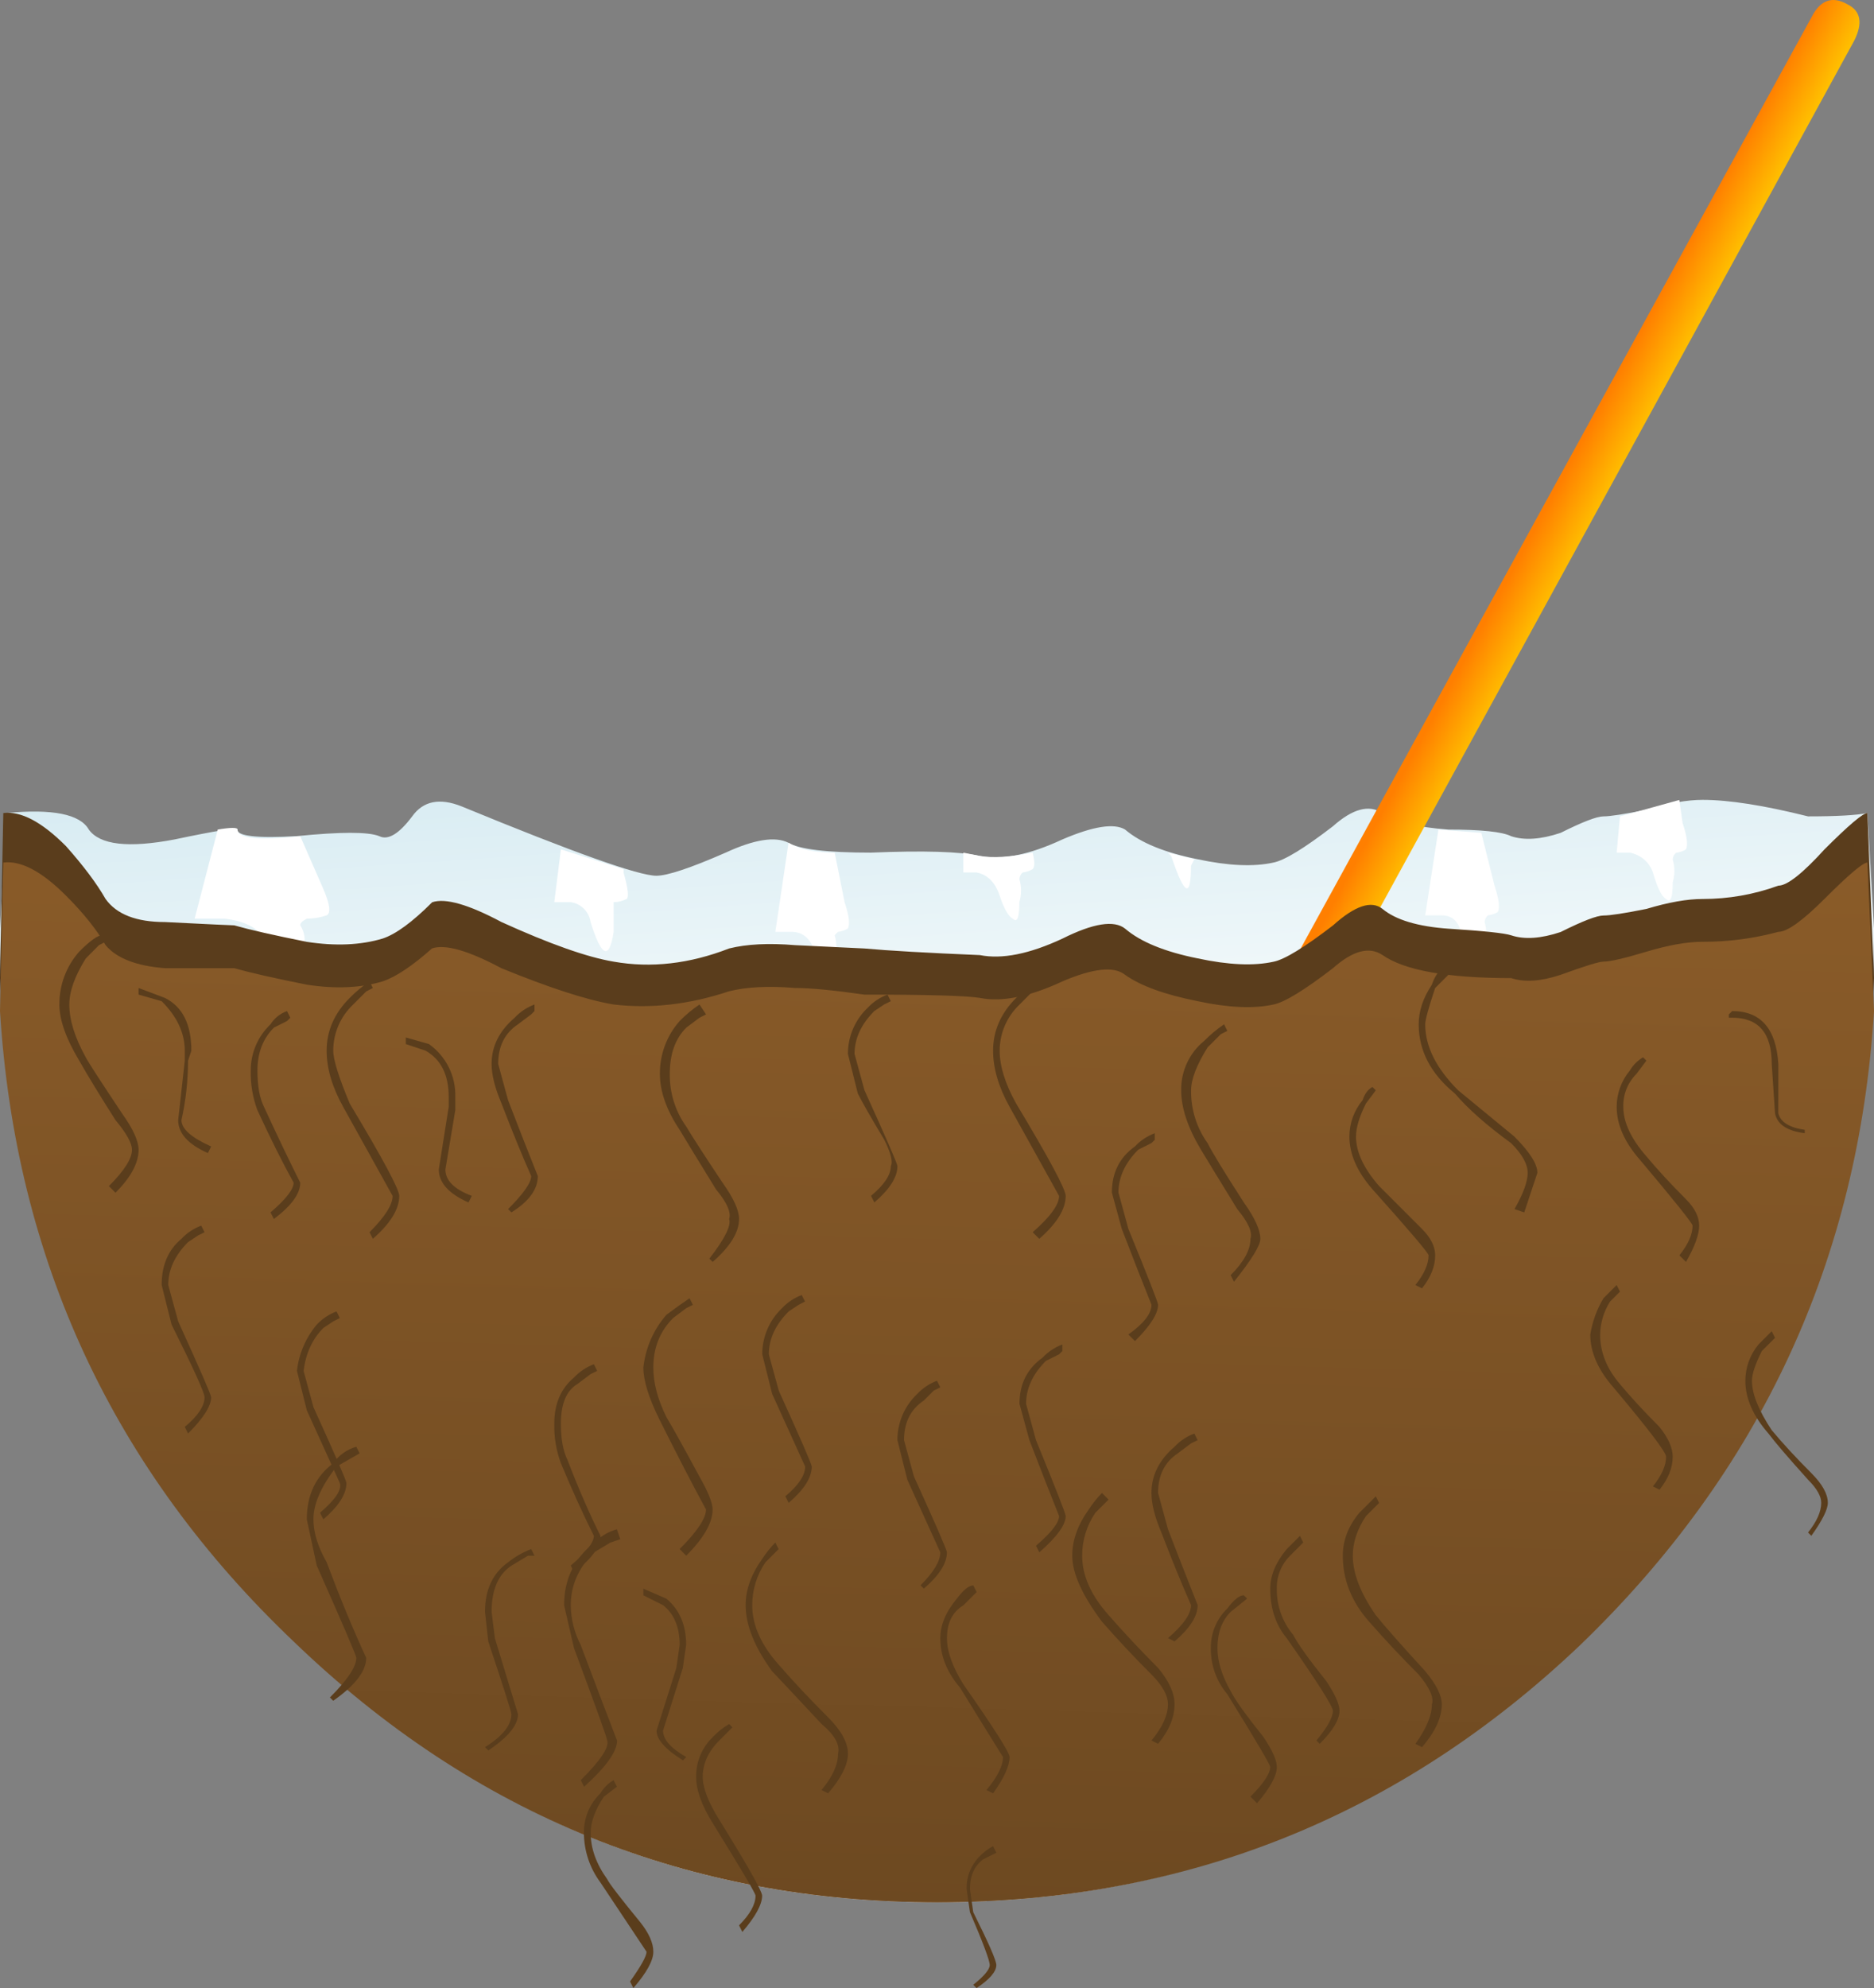 <?xml version="1.0" encoding="iso-8859-1"?>
<!-- Generator: Adobe Illustrator 20.1.0, SVG Export Plug-In . SVG Version: 6.00 Build 0)  -->
<svg version="1.0" id="Layer_1" xmlns="http://www.w3.org/2000/svg" xmlns:xlink="http://www.w3.org/1999/xlink" x="0px" y="0px"
	 viewBox="0 0 771.6 818.24" enable-background="new 0 0 771.6 818.24" xml:space="preserve">
<rect x="0" y="0" width="771.6" height="818.24" fill="#808080" stroke="none"/>
<title>beach_0012</title>
<linearGradient id="SVGID_1_" gradientUnits="userSpaceOnUse" x1="815.567" y1="504.553" x2="816.237" y2="514.323" gradientTransform="matrix(27.17 0 0 27.17 -21785.06 -13496.149)">
	<stop  offset="0" style="stop-color:#C2E1EB"/>
	<stop  offset="1" style="stop-color:#FFFFFF"/>
</linearGradient>
<path fill="url(#SVGID_1_)" d="M0,382.18c0,110.487,37.583,205.123,112.75,283.91c75.167,77.887,166.167,116.83,273,116.83
	c106.833,0,197.833-38.943,273-116.83c75.233-78.787,112.85-173.423,112.85-283.91l-2.72-47.55c-4.527,0.913-12.677,1.37-24.45,1.37
	c-18.113-4.533-32.59-6.8-43.43-6.8c-6.34,0-14.037,1.36-23.09,4.08c-9.087,1.813-14.987,2.72-17.7,2.72
	c-2.713,0-8.6,2.263-17.66,6.79c-8.153,2.72-14.947,3.173-20.38,1.36c-3.62-1.813-12.223-2.72-25.81-2.72
	c-12.667-0.907-21.723-3.17-27.17-6.79c-5.447-3.62-12.24-1.81-20.38,5.43c-11.773,9.053-19.923,14.03-24.45,14.93
	c-8.153,1.813-18.567,1.36-31.24-1.36c-13.587-2.72-23.55-6.797-29.89-12.23c-4.527-2.713-13.13-1.353-25.81,4.08
	c-13.587,6.34-24.92,8.603-34,6.79c-8.153-1.813-23.097-2.267-44.83-1.36c-18.113,0-29.447-1.36-34-4.08
	c-5.433-2.72-14.037-1.36-25.81,4.08c-14.487,6.34-23.997,9.51-28.53,9.51c-7.247,0-33.963-9.51-80.15-28.53
	c-9.053-3.62-15.847-2.26-20.38,4.08c-5.433,7.247-9.96,9.963-13.58,8.15c-4.527-1.813-15.86-1.813-34,0
	c-16.3,0.907-24.45,0-24.45-2.72c0-0.907-8.603,0.453-25.81,4.08c-19.02,3.62-30.793,2.26-35.32-4.08
	c-3.62-6.34-14.953-8.603-34-6.79L0,382.18z"/>
<linearGradient id="SVGID_2_" gradientUnits="userSpaceOnUse" x1="824.795" y1="505.231" x2="825.445" y2="505.581" gradientTransform="matrix(27.17 0 0 27.17 -21785.06 -13496.149)">
	<stop  offset="0" style="stop-color:#FF7F00"/>
	<stop  offset="1" style="stop-color:#FFBF00"/>
</linearGradient>
<path fill="url(#SVGID_2_)" d="M518.93,463.68L763.45,16.75c3.62-7.247,2.713-12.227-2.72-14.94c-6.34-3.62-11.32-1.81-14.94,5.43
	L501.27,452.82c-2.72,8.153-1.36,13.587,4.08,16.3C510.777,472.74,515.303,470.927,518.93,463.68z"/>
<path fill="#FFFFFF" d="M256.75,359.08v-1.36l-25.81-8.15l-2.72,21.74H235c4.227,0.602,7.548,3.923,8.15,8.15
	c4.527,14.493,7.697,15.853,9.51,4.08v-12.23c1.892-0.021,3.752-0.487,5.43-1.36c0.907-0.907,0.453-4.53-1.36-10.87 M343.67,350.93
	c-8.153,0-14.487-1.36-19-4.08l-5.43,36.68H326c4.527,0,7.697,2.717,9.51,8.15c1.813,6.34,3.173,9.963,4.08,10.87
	c1.813,0.907,3.173-1.81,4.08-8.15c0.909-3.105,0.909-6.405,0-9.51l1.36-1.36c1.44-0.165,2.829-0.628,4.08-1.36
	c0.907-1.813,0.453-5.437-1.36-10.87l-4.08-20.38 M491.74,353.64l-10.87-2.72l1.36,1.36c5.433,16.3,8.15,17.66,8.15,4.08
	L491.74,353.64 M425.18,357.72c0.907-0.907,0.907-3.17,0-6.79c-9.053,1.813-16.3,2.267-21.74,1.36l-6.79-1.36v8.15h5.43
	c4.527,0.907,7.697,4.077,9.51,9.51s3.617,8.603,5.41,9.51c1.813,1.813,2.72-0.45,2.72-6.79c0.91-3.105,0.91-6.405,0-9.51
	c0.069-1.053,0.559-2.033,1.36-2.72c1.44-0.165,2.829-0.628,4.08-1.36 M609.91,342.78l-17.66-1.36l-5.43,35.32h6.79
	c4.527,0,7.243,2.717,8.15,8.15c4.527,14.493,7.697,15.853,9.51,4.08c0.911-3.105,0.911-6.405,0-9.51
	c0.068-1.053,0.558-2.034,1.36-2.72c1.44-0.165,2.829-0.628,4.08-1.36c0.907-1.813,0.453-5.437-1.36-10.87l-5.43-21.74 M667,336
	l-1.36,14.94h5.43c4.408,0.802,8.042,3.917,9.51,8.15c1.813,6.333,3.62,9.97,5.42,10.91c1.813,1.813,2.72-0.45,2.72-6.79
	c0.911-3.105,0.911-6.405,0-9.51c0.068-1.053,0.558-2.034,1.36-2.72c1.44-0.165,2.829-0.628,4.08-1.36
	c0.907-1.813,0.453-5.437-1.36-10.87l-1.36-9.51L667,336 M108.68,386.25c3.62,6.34,7.243,9.963,10.87,10.87
	c2.72,0.907,4.53-1.357,5.43-6.79c0.966-3.216,0.468-6.694-1.36-9.51c0-0.907,0.907-1.813,2.72-2.72
	c2.772-0.01,5.525-0.469,8.15-1.36c1.813-0.907,1.36-4.53-1.36-10.87l-9.51-21.73c-17.207,1.813-25.81,0.907-25.81-2.72
	c0-0.907-2.717-0.907-8.15,0l-9.51,36.68h12.23C100.527,379.007,105.96,381.723,108.68,386.25z"/>
<linearGradient id="SVGID_3_" gradientUnits="userSpaceOnUse" x1="817.243" y1="523.465" x2="816.243" y2="513.315" gradientTransform="matrix(27.17 0 0 27.17 -21785.06 -13496.149)">
	<stop  offset="0" style="stop-color:#8B5C29"/>
	<stop  offset="1" style="stop-color:#5A3D1C"/>
</linearGradient>
<path fill="url(#SVGID_3_)" d="M0,402.55c5.433,105.96,45.28,196.073,119.54,270.34c74.26,73.333,163.013,110,266.26,110
	c103.247,0,192-36.667,266.26-110c74.26-74.267,114.107-164.38,119.54-270.34l-2.72-67.92c-1.813,0-7.7,4.98-17.66,14.94
	c-9.053,9.96-15.387,14.94-19,14.94c-10.004,3.648-20.572,5.506-31.22,5.49c-6.34,0-14.037,1.36-23.09,4.08
	c-9.053,1.813-14.94,2.72-17.66,2.72c-2.72,0-8.607,2.263-17.66,6.79c-8.153,2.72-14.947,3.173-20.38,1.36
	c-2.72-0.907-11.323-1.813-25.81-2.72c-12.667-0.907-21.723-3.623-27.17-8.15c-4.527-3.62-11.32-1.357-20.38,6.79
	c-11.773,9.053-19.923,14.033-24.45,14.94c-8.153,1.813-18.567,1.36-31.24-1.36c-13.587-2.72-23.55-6.797-29.89-12.23
	c-4.527-3.62-13.13-2.26-25.81,4.08c-13.587,6.34-24.92,8.603-34,6.79c-21.733-0.907-37.583-1.813-47.55-2.72L327.39,389
	c-10.867-0.907-19.923-0.453-27.17,1.36c-16.3,6.34-32.15,8.15-47.55,5.43c-10.867-1.813-26.263-7.247-46.19-16.3
	c-13.587-7.247-23.097-9.963-28.53-8.15c-8.153,8.153-14.947,13.133-20.38,14.94c-9.053,2.72-19.467,3.173-31.24,1.36
	c-13.587-2.72-23.55-4.983-29.89-6.79c-0.907,0-10.417-0.453-28.53-1.36c-11.773,0-19.923-3.17-24.45-9.51
	c-3.62-6.34-9.053-13.587-16.3-21.74c-9.953-9.98-18.553-14.517-25.8-13.61L0,402.55z"/>
<linearGradient id="SVGID_4_" gradientUnits="userSpaceOnUse" x1="816.089" y1="508.861" x2="815.309" y2="536.311" gradientTransform="matrix(27.17 0 0 27.17 -21785.06 -13496.149)">
	<stop  offset="0" style="stop-color:#8B5C29"/>
	<stop  offset="1" style="stop-color:#5A3D1C"/>
</linearGradient>
<path fill="url(#SVGID_4_)" d="M1.36,355L0,416.14C6.34,518.473,46.64,604.96,120.9,675.6c74.26,71.547,162.56,107.32,264.9,107.32
	S576.44,747.613,650.7,677c74.26-71.573,114.56-158.527,120.9-260.86L768.88,355c-1.813,0-7.7,4.98-17.66,14.94
	c-9.053,9.053-15.387,13.58-19,13.58c-10.178,2.749-20.678,4.125-31.22,4.09c-6.34,0-14.037,1.36-23.09,4.08
	c-9.053,2.72-14.94,4.08-17.66,4.08c-1.813,0-7.7,1.81-17.66,5.43c-8.153,2.72-14.947,3.173-20.38,1.36
	c-26.267,0-43.933-3.17-53-9.51c-5.433-3.62-12.227-1.81-20.38,5.43c-11.773,9.053-19.923,14.033-24.45,14.94
	c-8.153,1.813-18.567,1.36-31.24-1.36c-13.6-2.707-23.57-6.327-29.91-10.86c-4.527-3.62-13.13-2.713-25.81,2.72
	c-13.587,6.34-24.92,8.603-34,6.79c-5.433-0.907-21.283-1.36-47.55-1.36c-12.667-1.813-22.177-2.72-28.53-2.72
	c-10.867-0.907-19.923-0.453-27.17,1.36c-16.3,5.433-32.15,7.243-47.55,5.43c-10.867-1.813-26.263-6.793-46.19-14.94
	c-13.587-7.247-23.097-9.963-28.53-8.15c-8.153,7.247-14.947,11.773-20.38,13.58c-9.013,2.727-19.407,3.18-31.18,1.36
	c-13.56-2.713-23.523-4.977-29.89-6.79H67.92c-11.773-0.907-19.923-4.067-24.45-9.48c-3.62-6.34-9.053-13.133-16.3-20.38
	C17.21,358.64,8.607,354.1,1.36,355z"/>
<path fill="#5A3D1C" d="M43.47,387.61l-1.36-2.72c-1.813,0-4.983,2.263-9.51,6.79c-5.302,5.991-8.204,13.73-8.15,21.73
	c0,6.34,2.717,14.037,8.15,23.09c3.6,6.333,8.583,14.5,14.95,24.5c4.527,5.433,6.79,9.51,6.79,12.23c0,3.62-3.17,8.6-9.51,14.94
	l2.72,2.72c6.34-6.34,9.51-12.227,9.51-17.66c0-3.62-2.263-8.6-6.79-14.94c-9.053-13.587-14.033-21.283-14.94-23.09
	c-4.527-8.153-6.79-15.4-6.79-21.74c0-5.433,2.263-11.767,6.79-19l5.42-5.46L43.47,387.61z"/>
<path fill="#5A3D1C" d="M57.06,406.63v2.72l9.51,2.72c6.34,6.34,9.51,13.133,9.51,20.38v4.08L73.36,461
	c0,5.433,4.077,9.96,12.23,13.58l1.36-2.72c-8.16-3.64-12.24-7.26-12.24-10.86c1.799-8.026,2.711-16.225,2.72-24.45l1.36-4.08
	c0-10.867-3.623-18.113-10.87-21.74L57.06,406.63z"/>
<path fill="#5A3D1C" d="M119.54,418.86l-1.36-2.72c-2.816,0.984-5.211,2.899-6.79,5.43c-5.22,4.939-8.169,11.814-8.15,19
	c-0.134,5.557,0.789,11.088,2.72,16.3c5.433,11.773,10.413,21.737,14.94,29.89c0,2.713-3.17,6.79-9.51,12.23l1.36,2.72
	c7.247-5.433,10.87-10.413,10.87-14.94c-4.527-9.053-9.507-19.467-14.94-31.24c-1.787-3.62-2.68-8.6-2.68-14.94
	c0-7.247,2.263-13.133,6.79-17.66l5.43-2.72L119.54,418.86z"/>
<path fill="#5A3D1C" d="M84.22,507.15l-1.36-2.72c-3.1,1.155-5.89,3.014-8.15,5.43c-5.433,4.527-8.15,10.86-8.15,19l4.08,16.3
	c9.053,18.113,13.58,28.077,13.58,29.89c0,3.62-2.717,7.697-8.15,12.23l1.36,2.72c6.34-6.34,9.51-11.32,9.51-14.94
	c0-0.907-4.527-11.32-13.58-31.24l-4.08-14.94c0-6.34,2.717-12.227,8.15-17.66l4.08-2.72L84.22,507.15z"/>
<path fill="#5A3D1C" d="M139.92,542.47l-1.36-2.72c-3.1,1.155-5.89,3.014-8.15,5.43c-4.513,5.402-7.346,12.007-8.15,19l4.08,16.3
	l13.58,29.89c0.907,2.72-1.81,6.797-8.15,12.23l1.36,2.72c6.34-5.433,9.51-10.413,9.51-14.94c0-0.907-4.527-11.32-13.58-31.24
	L125,564.21c0.907-7.247,3.623-13.133,8.15-17.66l4.08-2.72L139.92,542.47z"/>
<path fill="#5A3D1C" d="M153.51,406.63l-1.36-2.72c-2.933,1.99-5.663,4.264-8.15,6.79c-6.34,6.34-9.51,13.587-9.51,21.74
	c0,7.247,2.263,14.943,6.79,23.09l20.38,36.68c0,3.62-3.17,8.6-9.51,14.94l1.36,2.72c7.247-6.34,10.87-12.227,10.87-17.66
	c0-2.72-6.793-15.387-20.38-38c-4.527-10.867-6.79-18.11-6.79-21.73c-0.019-7.186,2.93-14.061,8.15-19l5.43-5.43L153.51,406.63z"/>
<path fill="#5A3D1C" d="M167.09,427v2.72l8.15,2.72c6.34,3.62,9.51,9.953,9.51,19v4.08l-4.08,25.81c0,5.433,4.077,9.96,12.23,13.58
	l1.36-2.72c-7.247-2.72-10.87-6.343-10.87-10.87l4.08-24.45v-5.43c0.227-8.606-3.849-16.759-10.87-21.74L167.09,427z"/>
<path fill="#5A3D1C" d="M220.07,416.14v-2.72c-3.1,1.155-5.89,3.014-8.15,5.43c-6.34,5.433-9.51,11.767-9.51,19
	c0,4.527,1.36,9.96,4.08,16.3c4.527,11.773,8.603,21.737,12.23,29.89c0,2.713-3.17,7.24-9.51,13.58l1.36,1.36
	c7.247-4.527,10.87-9.507,10.87-14.94c-3.627-9.04-7.707-19.447-12.24-31.22l-4.08-14.94c0-7.247,2.717-12.68,8.15-16.3l5.43-4.08
	L220.07,416.14z"/>
<path fill="#5A3D1C" d="M245.88,564.21l-1.36-2.72c-3.1,1.155-5.89,3.014-8.15,5.43c-5.433,4.527-8.15,10.86-8.15,19
	c-0.134,5.557,0.789,11.088,2.72,16.3c4.527,10.867,9.053,20.83,13.58,29.89c0,2.72-3.17,6.797-9.51,12.23l1.36,2.72
	c7.247-5.433,10.87-10.413,10.87-14.94c-4.527-9.053-9.053-19.467-13.58-31.24c-1.813-3.62-2.72-8.6-2.72-14.94
	c0-8.153,2.263-13.587,6.79-16.3l5.43-4.08L245.88,564.21z"/>
<path fill="#5A3D1C" d="M290.71,417.5l-2.71-4.08c-2.933,1.99-5.663,4.265-8.15,6.79c-5.305,5.994-8.207,13.736-8.15,21.74
	c0,7.247,2.717,14.943,8.15,23.09c2.713,4.527,7.693,12.677,14.94,24.45c4.527,5.433,6.337,9.51,5.43,12.23
	c0.907,2.72-1.81,8.153-8.15,16.3l1.36,1.36c7.247-6.34,10.87-12.227,10.87-17.66c0-3.62-2.263-8.6-6.79-14.94
	c-7.247-10.867-12.227-18.563-14.94-23.09c-4.527-6.336-6.906-13.954-6.79-21.74c0-8.153,2.263-14.487,6.79-19l5.43-4.08
	L290.71,417.5z"/>
<path fill="#5A3D1C" d="M366.78,412.06l-1.36-2.72c-3.1,1.155-5.89,3.014-8.15,5.43c-5.219,4.939-8.168,11.814-8.15,19l4.08,16.3
	c1.813,3.62,5.437,9.953,10.87,19c2.72,5.433,3.627,9.057,2.72,10.87c0,3.62-2.717,7.697-8.15,12.23l1.36,2.72
	c6.34-5.433,9.51-10.413,9.51-14.94c0-0.907-4.527-11.32-13.58-31.24l-4.08-14.94c0-6.34,2.717-12.227,8.15-17.66l4.08-2.72
	L366.78,412.06z"/>
<path fill="#5A3D1C" d="M331.46,535.68L330.1,533c-3.079,1.154-5.851,3.001-8.1,5.4c-5.22,4.939-8.169,11.814-8.15,19l4.08,16.3
	l13.58,29.89c0,3.62-2.717,7.697-8.15,12.23l1.36,2.72c6.34-5.433,9.51-10.413,9.51-14.94c0-0.907-4.527-11.32-13.58-31.24
	l-4.08-14.94c0-6.34,2.717-12.227,8.15-17.66l4.08-2.72L331.46,535.68z"/>
<path fill="#5A3D1C" d="M387.16,571l-1.36-2.72c-3.1,1.155-5.89,3.014-8.15,5.43c-5.22,4.939-8.169,11.814-8.15,19l4.08,16.3
	l13.58,29.89c0,3.62-2.717,8.147-8.15,13.58l1.36,1.36c6.34-5.433,9.51-10.413,9.51-14.94c0-0.907-4.527-11.32-13.58-31.24
	l-4.08-14.94c0-7.247,2.717-12.68,8.15-16.3l4.08-4.08L387.16,571z"/>
<path fill="#5A3D1C" d="M427.91,406.63l-1.36-2.72c-2.933,1.99-5.663,4.264-8.15,6.79c-6.34,6.34-9.51,13.587-9.51,21.74
	c0,7.247,2.263,14.943,6.79,23.09l20.38,36.68c0,3.62-3.623,8.6-10.87,14.94l2.72,2.72c7.247-6.34,10.87-12.227,10.87-17.66
	c0-2.72-6.793-15.387-20.38-38c-4.527-8.153-6.79-15.397-6.79-21.73c-0.018-7.186,2.931-14.061,8.15-19l5.44-5.48L427.91,406.63z"/>
<path fill="#5A3D1C" d="M475.46,469.12v-2.72c-3.1,1.155-5.89,3.014-8.15,5.43c-6.34,4.527-9.51,10.86-9.51,19l4.08,14.94
	c4.527,11.773,8.603,22.187,12.23,31.24c0,3.62-3.17,7.697-9.51,12.23l2.72,2.72c6.34-6.34,9.51-11.32,9.51-14.94
	c0-0.907-4.077-11.32-12.23-31.24l-4.08-14.94c0-6.34,2.717-12.227,8.15-17.66l5.43-2.72L475.46,469.12z"/>
<path fill="#5A3D1C" d="M437.42,556.06v-2.72c-3.1,1.155-5.89,3.014-8.15,5.43c-6.34,4.527-9.51,10.86-9.51,19l4.08,14.94
	c4.527,11.773,8.603,22.187,12.23,31.24c0,2.72-3.17,6.797-9.51,12.23l1.36,2.72c7.247-6.34,10.87-11.32,10.87-14.94
	c0-0.907-4.077-11.32-12.23-31.24l-4.08-14.94c0-6.34,2.717-12.227,8.15-17.66l5.43-2.72L437.42,556.06z"/>
<path fill="#5A3D1C" d="M493.12,592.74l-1.36-2.74c-3.1,1.155-5.89,3.014-8.15,5.43c-6.34,5.433-9.51,11.767-9.51,19
	c0,4.527,1.36,9.96,4.08,16.3c4.527,11.773,8.603,21.737,12.23,29.89c0,3.62-3.17,8.147-9.51,13.58l2.72,1.36
	c6.34-5.433,9.51-10.413,9.51-14.94c-3.62-9.053-7.697-19.467-12.23-31.24l-4.08-14.94c0-7.247,2.717-12.68,8.15-16.3l5.43-4.08
	L493.12,592.74z"/>
<path fill="#5A3D1C" d="M505.34,424.29l-1.34-2.72c-2.933,1.99-5.663,4.265-8.15,6.79c-6.127,4.976-9.632,12.488-9.51,20.38
	c0,7.247,2.717,15.397,8.15,24.45c2.72,4.527,7.7,12.677,14.94,24.45c4.527,5.433,6.337,9.51,5.43,12.23
	c0,4.527-2.717,9.507-8.15,14.94l1.36,2.72c7.247-9.053,10.87-14.94,10.87-17.66c0-3.62-2.263-8.6-6.79-14.94
	c-8.153-12.667-13.133-20.817-14.94-24.45c-4.527-6.336-6.906-13.954-6.79-21.74c0-4.527,2.263-10.413,6.79-17.66l5.43-5.43
	L505.34,424.29z"/>
<path fill="#5A3D1C" d="M566.47,448.74l-1.36-1.36c-1.813,0.907-3.173,2.717-4.08,5.43c-3.499,4.193-5.42,9.479-5.43,14.94
	c0,7.247,3.17,14.493,9.51,21.74c15.393,17.207,23.09,26.263,23.09,27.17c0,3.62-1.81,7.697-5.43,12.23l2.72,1.36
	c3.62-4.527,5.43-9.053,5.43-13.58c0-3.62-1.81-7.243-5.43-10.87l-17.66-17.66c-6.34-7.247-9.51-14.04-9.51-20.38
	c0-3.62,1.36-8.147,4.08-13.58L566.47,448.74z"/>
<path fill="#5A3D1C" d="M596.36,401.2l-2.72-2.72c-1.874,1.912-3.272,4.238-4.08,6.79c-3.62,5.433-5.43,10.867-5.43,16.3
	c0,10.867,4.98,20.377,14.94,28.53c5.433,6.34,13.13,13.133,23.09,20.38c4.56,4.527,6.84,8.6,6.84,12.22s-1.81,8.6-5.43,14.94
	l4.03,1.36l5.4-16.3c0-3.62-3.17-8.6-9.51-14.94l-23.09-19c-9.053-9.053-13.58-18.11-13.58-27.17c0-1.813,1.36-6.793,4.08-14.94
	L596.36,401.2z"/>
<path fill="#5A3D1C" d="M676.51,435.16c-2.24,1.321-4.109,3.19-5.43,5.43c-3.499,4.193-5.42,9.479-5.43,14.94
	c0,7.247,3.17,14.493,9.51,21.74c14.493,17.207,21.74,26.263,21.74,27.17c0,3.62-1.81,7.697-5.43,12.23l2.72,2.72
	c3.62-6.34,5.43-11.32,5.43-14.94c0-3.62-1.81-7.243-5.43-10.87c-6.34-6.34-11.773-12.227-16.3-17.66
	c-6.34-7.247-9.51-14.04-9.51-20.38c-0.14-5.082,1.825-9.996,5.43-13.58l4.08-5.43L676.51,435.16z"/>
<path fill="#5A3D1C" d="M711.83,417.5v1.36h1.36c10.867,0,16.3,6.333,16.3,19l1.36,20.38c0.907,4.527,4.983,7.243,12.23,8.15V465
	c-6.34-0.907-9.963-3.17-10.87-6.79v-20.34c-0.907-14.493-7.24-21.74-19-21.74L711.83,417.5z"/>
<path fill="#5A3D1C" d="M667,531.61l-1.36-2.72l-5.43,5.43c-2.739,4.592-4.581,9.661-5.43,14.94c0,7.247,3.17,14.493,9.51,21.74
	c14.473,17.207,21.71,26.717,21.71,28.53c0,3.62-1.81,7.697-5.43,12.23l2.72,1.36c3.62-4.527,5.43-9.053,5.43-13.58
	c0-3.62-1.81-7.697-5.43-12.23c-6.34-6.34-11.773-12.227-16.3-17.66c-5.433-6.34-8.15-13.133-8.15-20.38
	c0.086-4.816,1.498-9.514,4.08-13.58L667,531.61z"/>
<path fill="#5A3D1C" d="M730.85,550.62l-1.36-2.72l-5.43,5.43c-3.499,4.193-5.42,9.479-5.43,14.94c0,7.247,3.17,14.49,9.51,21.73
	c2.713,3.62,8.147,9.953,16.3,19c3.62,3.62,5.43,6.79,5.43,9.51c0,3.62-1.81,7.697-5.43,12.23l1.36,1.36
	c4.527-6.34,6.79-10.867,6.79-13.58c0-3.62-2.263-7.697-6.79-12.23c-6.34-6.34-11.773-12.227-16.3-17.66
	c-5.433-8.153-8.15-14.947-8.15-20.38c0-2.72,1.36-6.797,4.08-12.23L730.85,550.62z"/>
<path fill="#5A3D1C" d="M315.16,643l5.43-5.43l-1.36-2.72c-2.028,2.08-3.846,4.355-5.43,6.79c-4.527,6.34-6.79,12.673-6.79,19
	c0,8.153,3.623,17.21,10.87,27.17c0.907,0.907,7.7,8.153,20.38,21.74c5.433,4.527,7.697,8.603,6.79,12.23
	c0,4.527-2.263,9.507-6.79,14.94l2.72,1.36c5.433-6.34,8.15-11.773,8.15-16.3c0-4.527-2.71-9.503-8.13-14.93
	c-7.267-7.233-14.07-14.48-20.41-21.74c-7.247-8.153-10.87-16.303-10.87-24.45C309.71,654.359,311.607,648.203,315.16,643z"/>
<path fill="#5A3D1C" d="M387.16,674.24c0,7.247,2.717,14.04,8.15,20.38c7.247,11.773,13.133,21.283,17.66,28.53
	c0,3.62-2.263,8.147-6.79,13.58l2.72,1.36c4.527-6.34,6.79-11.32,6.79-14.94c0-1.813-6.333-11.777-19-29.89
	c-4.527-7.247-6.79-13.58-6.79-19c0-6.34,2.263-10.867,6.79-13.58l5.43-5.43l-1.36-2.72c-1.813,0-4.077,1.81-6.79,5.43
	C389.43,663.38,387.16,668.807,387.16,674.24z"/>
<path fill="#5A3D1C" d="M254,735.37l-1.36-2.72c-2.24,1.322-4.108,3.19-5.43,5.43c-4.417,4.263-6.874,10.162-6.79,16.3
	c0.03,7.344,2.409,14.486,6.79,20.38l19,28.53c0,1.813-2.263,5.89-6.79,12.23l1.36,2.72c5.48-6.34,8.22-11.32,8.22-14.94
	s-1.81-7.697-5.43-12.23c-8.173-9.96-12.697-15.847-13.57-17.66c-4.527-6.34-6.79-12.673-6.79-19c0-4.527,1.81-9.507,5.43-14.94
	L254,735.37z"/>
<path fill="#5A3D1C" d="M410.25,762.54l-1.36-2.72c-2.017,1.061-3.85,2.438-5.43,4.08c-3.618,3.582-5.594,8.5-5.46,13.59l1.36,9.51
	c5.433,12.667,8.15,19.913,8.15,21.74s-2.263,4.543-6.79,8.15l1.36,1.36c5.433-3.62,8.15-6.79,8.15-9.51
	c0-1.813-3.17-9.06-9.51-21.74l-1.36-9.51c0-5.433,1.81-9.51,5.43-12.23L410.25,762.54z"/>
<path fill="#5A3D1C" d="M282.56,538.4l2.72-1.36l-1.36-2.72c-2.72,1.813-5.89,4.077-9.51,6.79c-5.327,6.094-8.647,13.682-9.51,21.73
	c0,5.433,2.263,12.68,6.79,21.74c7.247,14.493,13.58,26.72,19,36.68c0,3.62-3.623,9.053-10.87,16.3l2.72,2.72
	c7.247-7.247,10.87-13.58,10.87-19c0-2.72-1.81-7.247-5.43-13.58c-6.34-11.773-10.867-19.923-13.58-24.45
	c-3.6-7.26-5.4-14.06-5.4-20.4c0-8.153,2.717-14.947,8.15-20.38L282.56,538.4z"/>
<path fill="#5A3D1C" d="M513.49,657.94l-1.36-1.36c-1.813,0-4.077,1.81-6.79,5.43c-4.417,4.263-6.874,10.162-6.79,16.3
	c-0.102,6.945,2.31,13.693,6.79,19c11.773,19.033,17.66,29.003,17.66,29.91c0,2.72-2.717,6.797-8.15,12.23l2.72,2.72
	c5.433-6.34,8.15-11.32,8.15-14.94c0-2.72-1.81-6.797-5.43-12.23c-7.247-9.053-11.773-15.387-13.58-19
	c-3.62-6.34-5.43-12.227-5.43-17.66c0-6.34,1.81-11.32,5.43-14.94L513.49,657.94z"/>
<path fill="#5A3D1C" d="M296.14,716.36l5.43-5.43l-1.36-1.36c-2.522,1.46-4.811,3.29-6.79,5.43c-4.417,4.263-6.874,10.162-6.79,16.3
	c0,5.433,2.263,11.767,6.79,19c11.773,19.02,17.66,28.983,17.66,29.89c0,3.62-2.263,7.697-6.79,12.23l1.36,2.72
	c5.433-6.34,8.15-11.32,8.15-14.94c0-1.813-5.887-12.227-17.66-31.24c-4.527-7.247-6.79-13.133-6.79-17.66
	C289.35,725.867,291.613,720.887,296.14,716.36z"/>
<path fill="#5A3D1C" d="M445.57,640.28c-0.013-6.3,1.88-12.456,5.43-17.66l5.43-5.43l-2.72-2.72c-2.027,2.081-3.846,4.355-5.43,6.79
	c-4.527,6.34-6.79,12.673-6.79,19c0,7.247,4.077,16.303,12.23,27.17c6.34,7.247,13.133,14.493,20.38,21.74
	c4.527,4.527,6.79,8.603,6.79,12.23c0,4.527-2.263,9.507-6.79,14.94l2.72,1.36c4.527-5.433,6.79-10.867,6.79-16.3
	c0-4.527-2.263-9.507-6.79-14.94c-7.247-7.247-14.04-14.493-20.38-21.74C449.193,656.58,445.57,648.433,445.57,640.28z"/>
<path fill="#5A3D1C" d="M536.59,634.85l-1.36-2.72l-5.43,5.43c-4.527,5.433-6.79,10.867-6.79,16.3c0,8.153,2.263,14.947,6.79,20.38
	c12.667,18.113,19,28.077,19,29.89c0,2.713-2.263,6.79-6.79,12.23l1.36,1.36c5.433-5.433,8.15-9.96,8.15-13.58
	c0-2.72-1.81-6.797-5.43-12.23c-7.247-9.053-11.773-15.387-13.58-19c-4.48-5.307-6.892-12.055-6.79-19
	c-0.14-5.082,1.824-9.996,5.43-13.58L536.59,634.85z"/>
<path fill="#5A3D1C" d="M562.4,624l5.43-5.43l-1.36-2.72l-6.79,6.79c-4.527,5.433-6.79,11.32-6.79,17.66
	c0,9.96,3.623,19.017,10.87,27.17c6.34,7.247,13.133,14.493,20.38,21.74c4.527,5.433,6.337,9.51,5.43,12.23
	c0,4.527-2.263,9.96-6.79,16.3l2.72,1.36c5.433-6.34,8.15-12.227,8.15-17.66c0-3.62-2.263-8.147-6.79-13.58
	c-9.96-10.867-16.753-18.563-20.38-23.09c-6.32-9.08-9.48-17.243-9.48-24.49C557,634.847,558.8,629.42,562.4,624z"/>
<path fill="#5A3D1C" d="M138.56,603.6l9.51-5.43l-1.36-2.72c-3.869,1.076-7.236,3.48-9.51,6.79
	c-7.247,5.433-10.87,13.13-10.87,23.09l4.08,19c10.867,24.453,16.3,37.12,16.3,38c0,3.62-3.623,9.053-10.87,16.3l1.36,1.36
	c9.053-6.34,13.58-12.227,13.58-17.66c-5.433-11.773-10.867-24.903-16.3-39.39c-3.62-6.34-5.43-12.227-5.43-17.66
	C129.05,618.98,132.22,611.753,138.56,603.6z"/>
<path fill="#5A3D1C" d="M220.07,640.28l-1.36-2.72c-3.434,1.308-6.642,3.143-9.51,5.44c-6.34,4.527-9.51,11.32-9.51,20.38
	l1.36,12.23c6.34,19.02,9.51,28.983,9.51,29.89c0,4.527-3.623,9.053-10.87,13.58l1.36,1.36c8.153-5.433,12.23-10.413,12.23-14.94
	l-9.51-31.24l-1.36-10.87c0-9.053,2.717-15.387,8.15-19l6.79-4.08h2.72L220.07,640.28z"/>
<path fill="#5A3D1C" d="M255.39,633.49l-1.39-4.07c-3.62,0.907-7.243,3.17-10.87,6.79c-7.247,6.34-10.87,14.49-10.87,24.45
	l4.08,17.66c9.107,24.453,13.66,37.133,13.66,38.04c0.907,2.72-2.717,8.153-10.87,16.3l1.36,2.72c9.053-8.153,13.58-14.487,13.58-19
	c-4.553-11.787-9.547-24.913-14.98-39.38c-2.62-5.038-4.018-10.622-4.08-16.3c0-8.153,3.17-15.4,9.51-21.74l6.79-4.08L255.39,633.49
	z"/>
<path fill="#5A3D1C" d="M264.9,653.87v2.72l8.15,4.08c4.527,3.62,6.79,9.053,6.79,16.3l-1.36,9.51l-8.15,25.81
	c0,3.62,3.623,7.697,10.87,12.23l1.36-1.36c-6.373-3.633-9.56-7.26-9.56-10.88l8.15-25.81l1.36-9.51c0-8.153-2.717-14.487-8.15-19
	L264.9,653.87z"/>
</svg>
